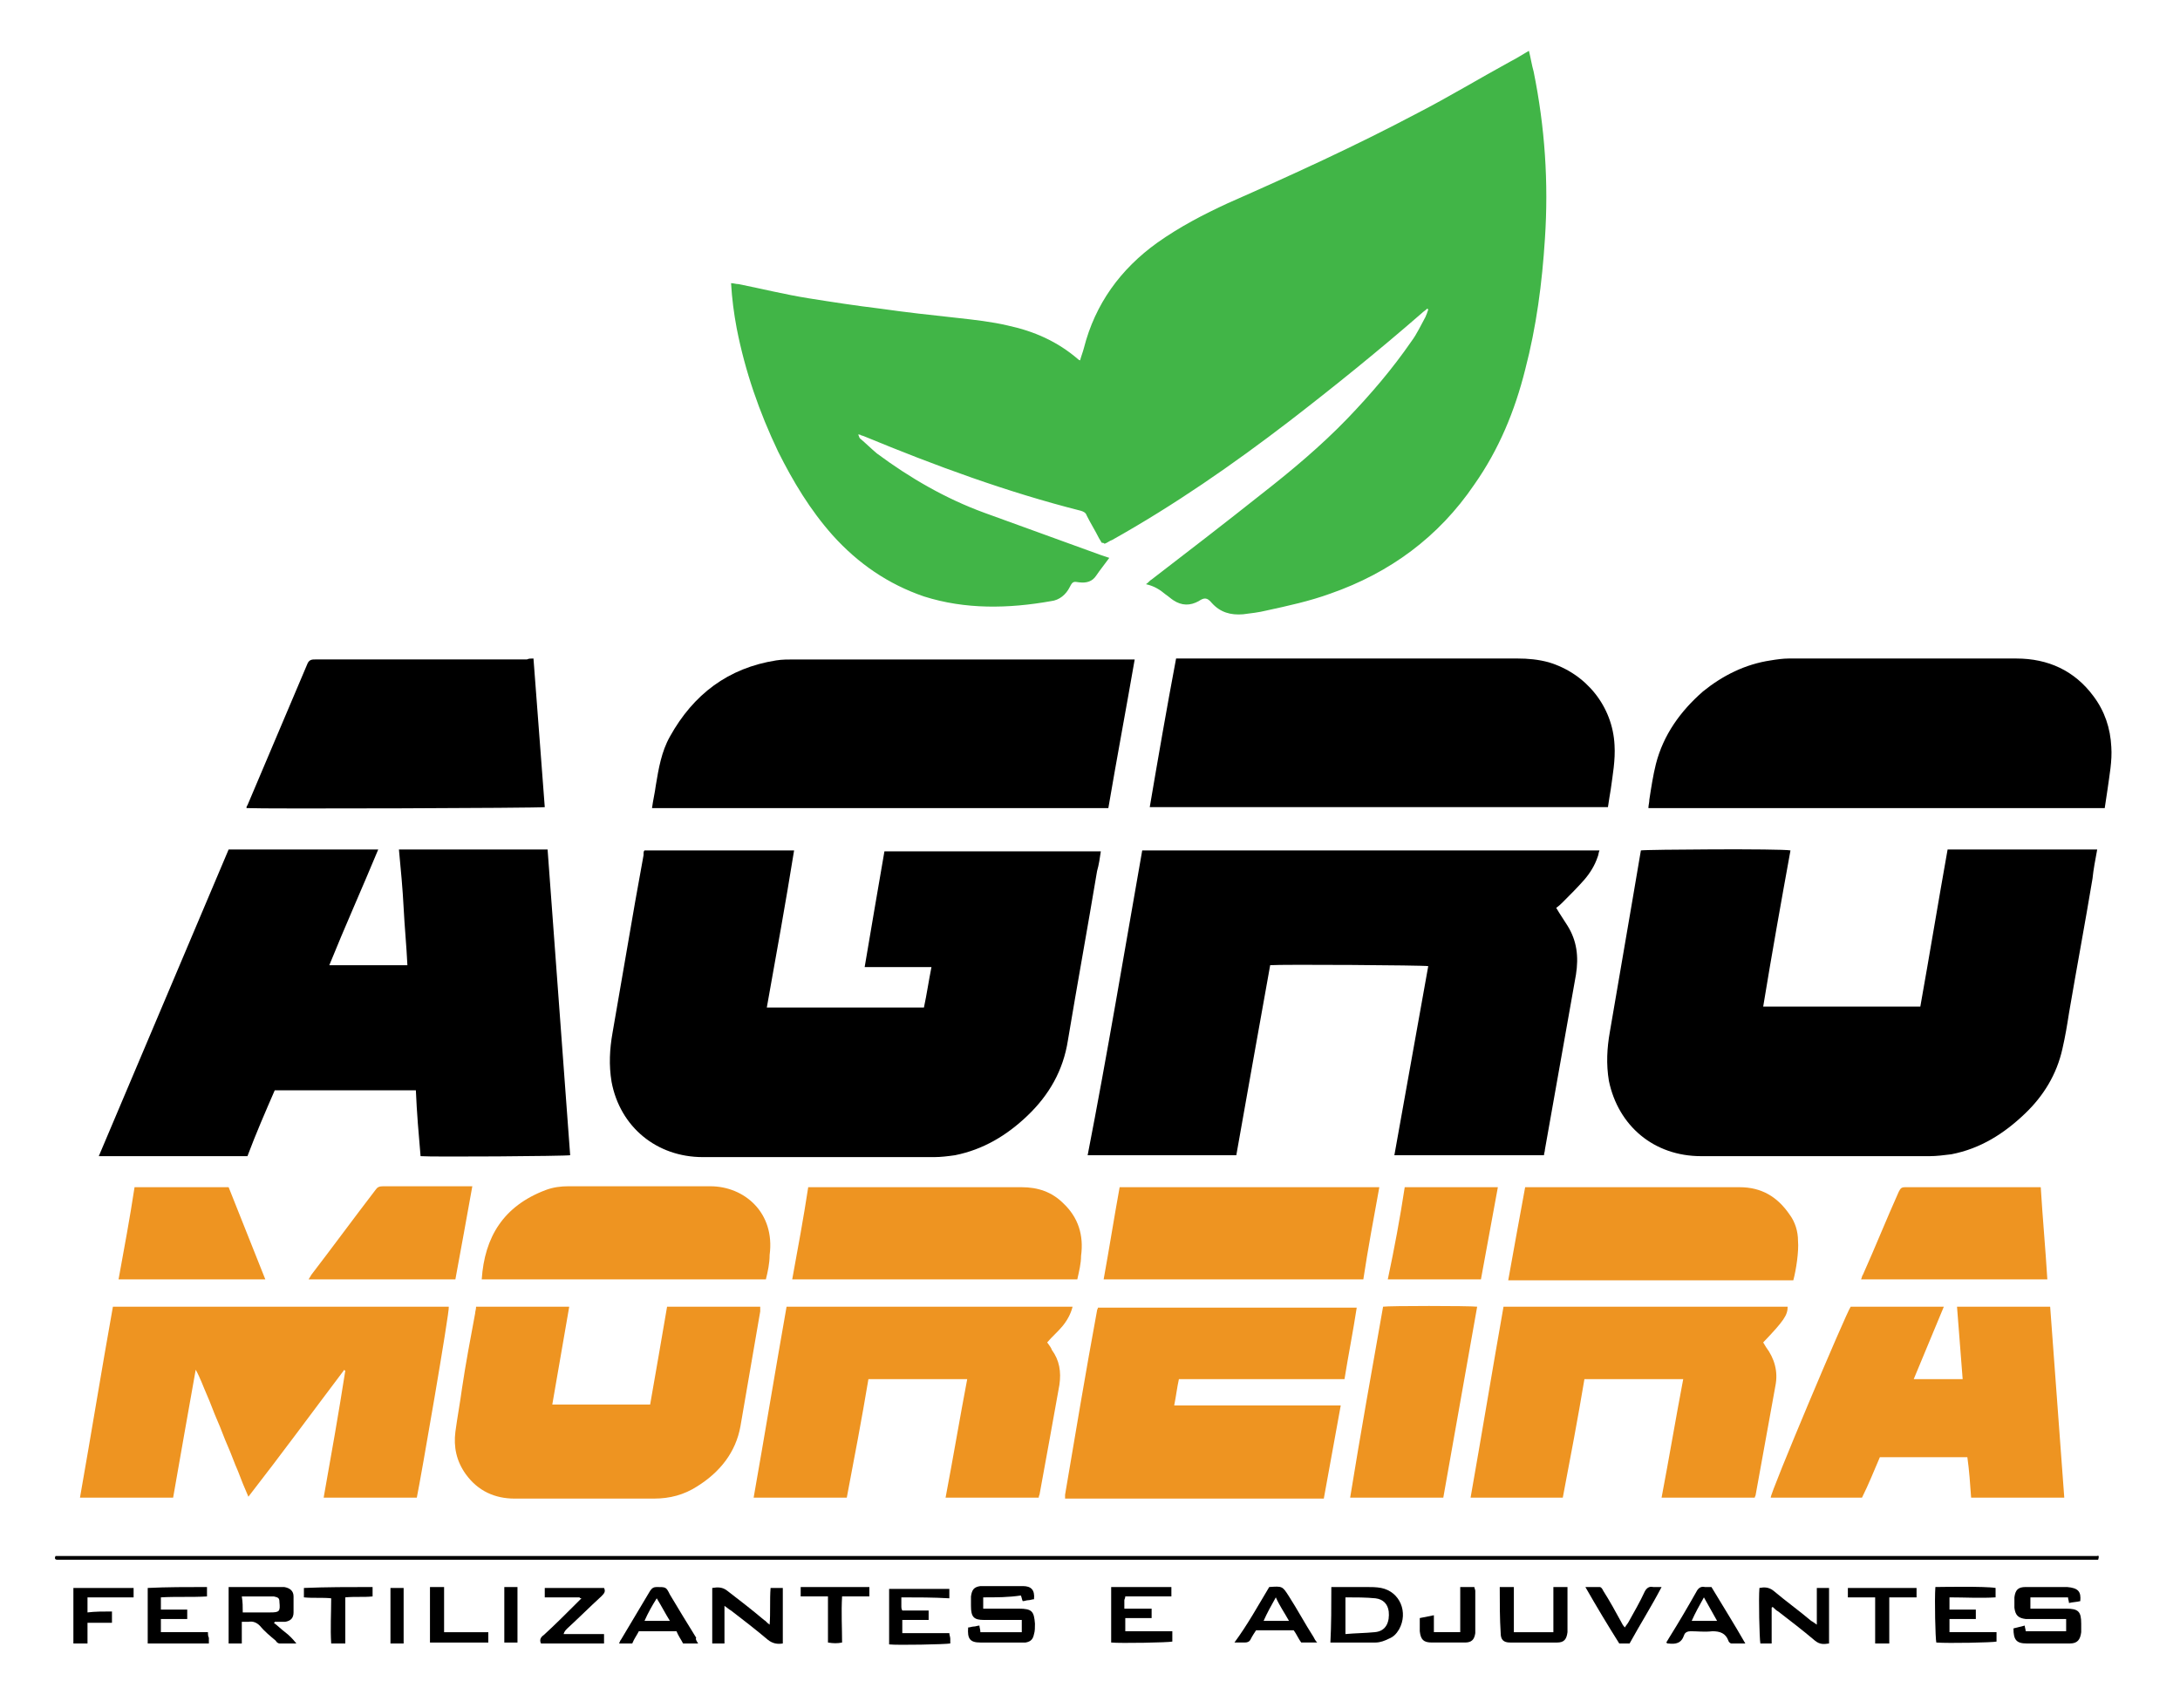 <svg xmlns="http://www.w3.org/2000/svg" xmlns:xlink="http://www.w3.org/1999/xlink" id="Camada_1" x="0px" y="0px" viewBox="0 0 231.7 181.6" style="enable-background:new 0 0 231.7 181.6;" xml:space="preserve"><style type="text/css">	.st0{fill:#41B547;}	.st1{fill:#EE9421;}</style><g>	<path class="st0" d="M117.1,57.7c-0.1-0.2-0.2-0.3-0.3-0.5c-0.4-0.8-0.9-1.6-1.3-2.4c-0.1-0.3-0.3-0.4-0.6-0.5  c-7.9-2-15.5-4.8-23-7.9c-0.2-0.1-0.4-0.1-0.5-0.2c0,0-0.1,0-0.2,0c0.1,0.1,0.1,0.3,0.2,0.4c0.6,0.5,1.2,1.1,1.8,1.6  c3.5,2.6,7.3,4.8,11.4,6.3c4.1,1.5,8.3,3,12.4,4.5c0.3,0.1,0.6,0.2,0.9,0.3c-0.5,0.7-1,1.3-1.4,1.9c-0.4,0.6-1,0.8-1.8,0.7  c-0.6-0.1-0.7-0.1-1,0.5c-0.4,0.8-1.1,1.4-2,1.5c-4.5,0.8-9.1,0.9-13.5-0.5c-3.8-1.3-7-3.5-9.7-6.5c-2.4-2.7-4.2-5.7-5.8-8.9  c-2-4.2-3.5-8.5-4.4-13.1c-0.3-1.6-0.5-3.1-0.6-4.8c0.3,0,0.5,0.1,0.8,0.1c2.5,0.5,4.9,1.1,7.4,1.5c2.5,0.4,5.1,0.8,7.6,1.1  c2.8,0.4,5.5,0.7,8.3,1c1.8,0.2,3.6,0.4,5.3,0.8c2.8,0.6,5.3,1.7,7.5,3.6c0,0,0.1,0.1,0.2,0.1c0.1-0.4,0.3-0.9,0.4-1.3  c1.2-4.7,3.9-8.4,7.8-11.2c2.4-1.7,4.9-3,7.5-4.2c6.8-3,13.6-6.1,20.2-9.6c3.3-1.7,6.6-3.7,9.9-5.5c0.6-0.3,1.2-0.7,1.9-1.1  c0.2,0.8,0.3,1.5,0.5,2.2c1.2,5.9,1.6,11.8,1.2,17.8c-0.3,4.7-0.9,9.3-2.1,13.9c-1.1,4.4-2.8,8.5-5.4,12.2  c-3.8,5.6-9,9.4-15.3,11.6c-2.2,0.8-4.5,1.3-6.8,1.8c-0.8,0.2-1.7,0.3-2.5,0.4c-1.3,0.1-2.4-0.2-3.3-1.2c-0.5-0.6-0.8-0.6-1.4-0.2  c-0.9,0.5-1.8,0.5-2.7-0.1c-0.3-0.2-0.5-0.4-0.8-0.6c-0.6-0.5-1.2-0.9-2.1-1.1c0.3-0.2,0.4-0.4,0.6-0.5c3.9-3,7.8-6,11.7-9.1  c3.2-2.5,6.3-5.1,9.1-8c2.5-2.6,4.8-5.3,6.8-8.2c0.6-0.8,1-1.7,1.5-2.6c0.1-0.2,0.2-0.5,0.3-0.8c0,0-0.1-0.1-0.1-0.1  c-0.2,0.2-0.4,0.3-0.6,0.5c-4.6,4-9.3,7.8-14.1,11.5c-6,4.6-12.2,8.9-18.8,12.6c-0.3,0.1-0.5,0.3-0.8,0.4  C117.3,57.7,117.2,57.7,117.1,57.7z"></path>	<g>		<path d="M68.5,90.4c5.3,0,10.5,0,15.9,0c-0.9,5.6-1.9,11.1-2.9,16.7c5.6,0,11.1,0,16.7,0c0.3-1.4,0.5-2.8,0.8-4.3   c-2.4,0-4.7,0-7.1,0c0.7-4.2,1.4-8.2,2.1-12.3c7.7,0,15.3,0,23,0c-0.1,0.7-0.2,1.4-0.4,2.1c-1,6-2.1,12-3.1,18   c-0.5,3.2-2,5.8-4.3,8c-2.2,2.1-4.7,3.6-7.7,4.2c-0.7,0.1-1.5,0.2-2.2,0.2c-8.2,0-16.4,0-24.6,0c-4.9,0-8.8-3.2-9.7-8   c-0.3-1.8-0.2-3.5,0.1-5.2c0.8-4.6,1.6-9.3,2.4-13.9c0.3-1.7,0.6-3.3,0.9-5C68.4,90.6,68.4,90.5,68.5,90.4z"></path>		<path d="M187.4,107c5.6,0,11.1,0,16.7,0c1-5.6,1.9-11.1,2.9-16.7c5.3,0,10.6,0,15.9,0c-0.2,1.1-0.4,2.1-0.5,3.1   c-0.8,4.8-1.7,9.6-2.5,14.3c-0.2,1.3-0.4,2.5-0.7,3.8c-0.6,2.7-2,5-4,6.9c-2.2,2.1-4.7,3.7-7.8,4.3c-0.8,0.1-1.6,0.2-2.3,0.2   c-8.1,0-16.2,0-24.3,0c-5,0-8.8-3.2-9.8-8c-0.3-1.8-0.2-3.5,0.1-5.2c0.8-4.7,1.6-9.3,2.4-14c0.3-1.8,0.6-3.5,0.9-5.3   c0.5-0.1,14.9-0.2,15.9,0C189.3,95.9,188.3,101.5,187.4,107z"></path>		<path d="M121.4,90.4c16.2,0,32.3,0,48.6,0c-0.1,0.2-0.1,0.5-0.2,0.7c-0.3,0.9-0.8,1.7-1.4,2.4c-0.7,0.8-1.5,1.6-2.3,2.4   c-0.2,0.2-0.4,0.4-0.7,0.6c0.1,0.2,0.2,0.3,0.3,0.5c0.3,0.5,0.6,0.9,0.9,1.4c1,1.6,1.2,3.3,0.9,5.2c-1.1,6.2-2.2,12.4-3.3,18.6   c0,0.2-0.1,0.4-0.1,0.6c-5.3,0-10.6,0-15.9,0c1.2-6.7,2.4-13.4,3.6-20.1c-0.5-0.1-15.6-0.2-16.8-0.1c-1.2,6.7-2.4,13.4-3.6,20.2   c-5.3,0-10.5,0-15.8,0C117.7,112,119.5,101.2,121.4,90.4z"></path>		<path d="M58.2,90.3c0.8,10.9,1.6,21.7,2.4,32.5c-0.5,0.1-14.7,0.2-15.9,0.1c-0.2-2.3-0.4-4.6-0.5-7c-5,0-10,0-15,0   c-1,2.3-2,4.6-2.9,7c-5.2,0-10.5,0-15.8,0c4.6-10.9,9.2-21.7,13.8-32.6c5.3,0,10.5,0,15.9,0c-1.7,4.1-3.5,8.1-5.2,12.3   c2.8,0,5.5,0,8.3,0c-0.1-2.1-0.3-4.1-0.4-6.1c-0.1-2-0.3-4.1-0.5-6.2C47.6,90.3,52.9,90.3,58.2,90.3z"></path>		<path d="M117.8,85.9c-16.2,0-32.3,0-48.5,0c0.1-0.8,0.3-1.6,0.4-2.4c0.3-1.8,0.6-3.6,1.5-5.2c2.5-4.5,6.2-7.3,11.3-8.1   c0.6-0.1,1.3-0.1,1.9-0.1c11.8,0,23.6,0,35.4,0c0.2,0,0.5,0,0.8,0C119.7,75.3,118.7,80.6,117.8,85.9z"></path>		<path d="M122.2,85.8c0.9-5.3,1.8-10.5,2.8-15.8c0.3,0,0.5,0,0.8,0c3.1,0,6.2,0,9.3,0c8.7,0,17.4,0,26.2,0c1.1,0,2.2,0.1,3.3,0.4   c4,1.2,6.8,4.7,7,8.8c0.1,1.6-0.2,3.2-0.4,4.7c-0.1,0.6-0.2,1.2-0.3,1.9C154.6,85.8,138.4,85.8,122.2,85.8z"></path>		<path d="M223.7,85.9c-16.2,0-32.3,0-48.5,0c0-0.3,0.1-0.6,0.1-0.9c0.2-1.3,0.4-2.6,0.7-3.8c0.8-3.1,2.6-5.6,5-7.7   c2.1-1.7,4.5-2.9,7.2-3.3c0.6-0.1,1.3-0.2,1.9-0.2c8.1,0,16.1,0,24.2,0c3.4,0,6.2,1.3,8.2,4c1.2,1.6,1.8,3.4,1.9,5.4   c0.1,1.5-0.2,3-0.4,4.5C223.9,84.6,223.8,85.2,223.7,85.9z"></path>		<path d="M56.7,70c0.4,5.3,0.8,10.5,1.2,15.8c-0.5,0.1-30.1,0.2-31.7,0.1c0-0.1,0-0.2,0.1-0.3c2.1-5,4.3-10.1,6.4-15.1   c0.2-0.4,0.5-0.4,0.8-0.4c5.5,0,10.9,0,16.4,0c2,0,4.1,0,6.1,0C56.2,70,56.4,70,56.7,70z"></path>	</g>	<g>		<path class="st1" d="M44.3,159.2c-3.3,0-6.5,0-9.9,0c0.8-4.5,1.6-9,2.3-13.5c0,0-0.1,0-0.1-0.1c-3.4,4.5-6.7,9-10.2,13.5   c-0.4-0.9-0.8-1.9-1.1-2.7c-0.4-0.9-0.7-1.8-1.1-2.7c-0.4-0.9-0.7-1.8-1.1-2.7c-0.4-0.9-0.7-1.8-1.1-2.7c-0.4-0.9-0.7-1.8-1.2-2.7   c-0.8,4.5-1.6,9-2.4,13.6c-3.3,0-6.5,0-9.9,0c1.2-6.8,2.3-13.6,3.5-20.3c11.9,0,23.8,0,35.7,0C47.8,139.4,44.7,157.3,44.3,159.2z"></path>		<path class="st1" d="M142.5,149.4c-0.6,3.3-1.2,6.6-1.8,9.9c-9.2,0-18.3,0-27.4,0c0,0,0,0-0.1,0c0,0,0,0,0-0.1c0-0.1,0-0.2,0-0.3   c1.1-6.5,2.2-13.1,3.4-19.6c0-0.1,0.1-0.2,0.1-0.3c9.2,0,18.3,0,27.5,0c-0.4,2.6-0.9,5.1-1.3,7.6c-5.9,0-11.7,0-17.6,0   c-0.2,0.9-0.3,1.8-0.5,2.8c1,0,2,0,2.9,0c1,0,2,0,2.9,0c1,0,2,0,2.9,0s2,0,2.9,0s2,0,2.9,0C140.5,149.4,141.5,149.4,142.5,149.4z"></path>		<path class="st1" d="M50.6,138.9c3.3,0,6.6,0,9.9,0c-0.6,3.5-1.2,6.9-1.8,10.4c3.5,0,6.9,0,10.4,0c0.6-3.4,1.2-6.9,1.8-10.4   c3.3,0,6.6,0,9.9,0c0,0.2,0,0.4,0,0.5c-0.7,4.1-1.4,8.1-2.1,12.2c-0.5,2.8-2.2,4.9-4.6,6.4c-1.4,0.9-2.9,1.3-4.6,1.3   c-4.9,0-9.9,0-14.8,0c-2.1,0-3.9-0.8-5.2-2.6c-1-1.4-1.3-2.9-1.1-4.5c0.2-1.5,0.5-3.1,0.7-4.6c0.4-2.7,0.9-5.3,1.4-8   C50.5,139.4,50.6,139.2,50.6,138.9z"></path>		<path class="st1" d="M114,138.9c-0.2,0.8-0.6,1.5-1.1,2.1c-0.5,0.6-1.1,1.1-1.6,1.7c0.2,0.3,0.4,0.5,0.5,0.8   c0.8,1.1,1,2.3,0.8,3.7c-0.7,3.9-1.4,7.8-2.1,11.6c0,0.1-0.1,0.2-0.1,0.4c-3.3,0-6.6,0-9.9,0c0.8-4.2,1.5-8.4,2.3-12.6   c-3.5,0-6.9,0-10.5,0c-0.7,4.2-1.5,8.4-2.3,12.6c-3.3,0-6.5,0-9.9,0c1.2-6.8,2.3-13.5,3.5-20.3C93.8,138.9,103.9,138.9,114,138.9z   "></path>		<path class="st1" d="M156.3,159.2c1.2-6.8,2.3-13.5,3.5-20.3c10.1,0,20.2,0,30.2,0c0,0.9-0.4,1.5-2.6,3.8c0.1,0.2,0.2,0.3,0.3,0.5   c0.9,1.2,1.3,2.6,1,4.1c-0.7,3.9-1.4,7.7-2.1,11.6c0,0.1-0.1,0.2-0.1,0.3c-3.3,0-6.5,0-9.9,0c0.8-4.2,1.5-8.4,2.3-12.6   c-3.5,0-6.9,0-10.5,0c-0.7,4.2-1.5,8.4-2.3,12.6C162.9,159.2,159.6,159.2,156.3,159.2z"></path>		<path class="st1" d="M196.7,138.9c3.3,0,6.5,0,9.9,0c-1.1,2.6-2.1,5.1-3.2,7.7c1.8,0,3.4,0,5.2,0c-0.2-2.6-0.4-5.1-0.6-7.7   c3.3,0,6.6,0,9.9,0c0.5,6.8,1,13.5,1.5,20.3c-3.3,0-6.6,0-9.9,0c-0.1-1.4-0.2-2.9-0.4-4.3c-3.1,0-6.2,0-9.3,0   c-0.6,1.4-1.2,2.9-1.9,4.3c-3.3,0-6.5,0-9.7,0C188.1,158.8,196.2,139.6,196.7,138.9z"></path>		<path class="st1" d="M162.1,126.2c0.2,0,0.4,0,0.5,0c7.4,0,14.8,0,22.3,0c2.3,0,4,1,5.3,2.9c0.6,0.8,0.9,1.8,0.9,2.8   c0.1,1.1-0.2,3.1-0.5,4.2c-10,0-20.1,0-30.3,0C160.9,132.7,161.5,129.5,162.1,126.2z"></path>		<path class="st1" d="M114.5,136c-10.1,0-20.2,0-30.3,0c0.6-3.3,1.2-6.5,1.7-9.8c0.3,0,0.5,0,0.7,0c7.3,0,14.7,0,22,0   c1.7,0,3.2,0.5,4.4,1.7c1.6,1.5,2.2,3.4,1.9,5.6C114.9,134.3,114.7,135.1,114.5,136z"></path>		<path class="st1" d="M81.4,136c-10.1,0-20.2,0-30.2,0c0.3-4.5,2.3-7.8,6.8-9.5c0.8-0.3,1.6-0.4,2.4-0.4c5,0,10.1,0,15.1,0   c3.6,0,6.9,2.8,6.3,7.3C81.8,134.3,81.6,135.2,81.4,136z"></path>		<path class="st1" d="M119,126.2c9.2,0,18.4,0,27.6,0c-0.6,3.3-1.2,6.5-1.7,9.8c-9.2,0-18.3,0-27.6,0   C117.9,132.7,118.4,129.5,119,126.2z"></path>		<path class="st1" d="M157,138.9c-1.2,6.8-2.4,13.5-3.6,20.3c-3.3,0-6.5,0-9.9,0c1.1-6.8,2.3-13.5,3.5-20.3   C147.6,138.8,156.1,138.8,157,138.9z"></path>		<path class="st1" d="M216.9,126.2c0.2,3.3,0.5,6.5,0.7,9.8c-6.6,0-13.2,0-19.8,0c0.1-0.2,0.1-0.4,0.2-0.5c1.3-2.9,2.5-5.9,3.8-8.8   c0.2-0.4,0.3-0.5,0.7-0.5c4.6,0,9.2,0,13.8,0C216.5,126.2,216.7,126.2,216.9,126.2z"></path>		<path class="st1" d="M28.2,136c-5.3,0-10.4,0-15.6,0c0.6-3.3,1.2-6.5,1.7-9.8c3.3,0,6.6,0,10,0C25.6,129.5,26.9,132.7,28.2,136z"></path>		<path class="st1" d="M48.4,136c-5.2,0-10.4,0-15.6,0c0.1-0.2,0.2-0.3,0.3-0.5c2.3-3,4.5-6,6.8-9c0.2-0.3,0.4-0.4,0.8-0.4   c3,0,6,0,9,0c0.1,0,0.2,0,0.5,0C49.6,129.5,49,132.7,48.4,136z"></path>		<path class="st1" d="M149.3,126.2c3.3,0,6.6,0,9.9,0c-0.6,3.3-1.2,6.5-1.8,9.8c-3.3,0-6.6,0-9.9,0   C148.2,132.7,148.8,129.5,149.3,126.2z"></path>	</g>	<g>		<path d="M223,165.8c-0.3,0-0.5,0-0.7,0c-71.9,0-143.8,0-215.7,0c-0.2,0-0.3,0-0.5,0c-0.3,0-0.3-0.2-0.2-0.4c0.1,0,0.3,0,0.5,0   c0.2,0,0.3,0,0.5,0c71.7,0,143.5,0,215.2,0c0.3,0,0.5,0,0.8,0C223.1,165.3,223.1,165.5,223,165.8z"></path>		<path d="M221.1,170.2c-0.4,0.1-0.8,0.1-1.2,0.2c0-0.2-0.1-0.4-0.1-0.6c-1.3,0-2.6,0-4,0c0,0.4,0,0.7,0,1.2c0.2,0,0.3,0,0.5,0   c1.1,0,2.2,0,3.3,0c1.3,0,1.6,0.3,1.6,1.6c0,0.3,0,0.6,0,0.9c-0.1,0.8-0.4,1.2-1.2,1.2c-1.2,0-2.4,0-3.6,0c-0.3,0-0.6,0-1,0   c-1.1,0-1.4-0.4-1.4-1.6c0.4-0.1,0.8-0.2,1.2-0.3c0,0.2,0.1,0.4,0.1,0.6c1.4,0,2.8,0,4.3,0c0-0.4,0-0.8,0-1.3c-0.2,0-0.4,0-0.6,0   c-1,0-2.1,0-3.1,0c-0.2,0-0.4,0-0.6,0c-0.8-0.1-1.1-0.4-1.2-1.2c0-0.4,0-0.8,0-1.1c0.1-0.8,0.4-1.1,1.2-1.1c0.2,0,0.4,0,0.6,0   c1.1,0,2.2,0,3.2,0c0.2,0,0.4,0,0.6,0C220.9,168.8,221.2,169.2,221.1,170.2z"></path>		<path d="M104.5,169.8c0,0.4,0,0.7,0,1.2c0.2,0,0.4,0,0.6,0c1.1,0,2.2,0,3.2,0c1.4,0,1.6,0.3,1.7,1.6c0,0.4,0,0.8-0.1,1.1   c-0.1,0.5-0.3,0.8-0.9,0.9c-0.1,0-0.3,0-0.4,0c-1.5,0-2.9,0-4.4,0c-1.1,0-1.4-0.4-1.3-1.6c0.2,0,0.4-0.1,0.6-0.1   c0.2,0,0.4-0.1,0.6-0.1c0,0.2,0.1,0.4,0.1,0.7c1.4,0,2.9,0,4.4,0c0-0.5,0-0.9,0-1.3c-0.2,0-0.4,0-0.6,0c-1,0-2.1,0-3.1,0   c-0.1,0-0.2,0-0.3,0c-1.1,0-1.4-0.3-1.4-1.5c0-0.3,0-0.6,0-1c0.1-0.7,0.3-1,1-1.1c0.1,0,0.1,0,0.2,0c1.4,0,2.8,0,4.3,0   c0.9,0,1.3,0.4,1.2,1.4c-0.2,0-0.4,0.1-0.6,0.1c-0.2,0-0.4,0.1-0.6,0.1c-0.1-0.2-0.1-0.4-0.2-0.6   C107.2,169.8,105.9,169.8,104.5,169.8z"></path>		<path d="M24.3,168.7c0.3,0,0.6,0,0.9,0c1.5,0,2.9,0,4.4,0c0.2,0,0.4,0,0.6,0c0.6,0.1,1,0.4,1,1c0,0.6,0,1.1,0,1.7   c0,0.6-0.3,0.9-0.9,1c-0.4,0-0.7,0-1.1,0c0,0,0,0.1-0.1,0.1c0.4,0.3,0.8,0.7,1.2,1c0.4,0.3,0.8,0.7,1.2,1.2c-0.6,0-1.2,0-1.8,0   c-0.1,0-0.3-0.1-0.4-0.3c-0.6-0.5-1.2-1-1.7-1.6c-0.3-0.3-0.7-0.5-1.2-0.4c-0.2,0-0.4,0-0.7,0c0,0.8,0,1.5,0,2.3c-0.5,0-1,0-1.4,0   C24.3,172.7,24.3,170.8,24.3,168.7z M25.8,171.4c1,0,2,0,2.9,0c1,0,1.1-0.1,1-1.1c0-0.4-0.1-0.5-0.6-0.6c-0.7,0-1.4,0-2,0   c-0.4,0-0.9,0-1.4,0C25.8,170.3,25.8,170.8,25.8,171.4z"></path>		<path d="M141.5,168.7c1.3,0,2.5,0,3.7,0c0.5,0,1.1,0,1.6,0.1c2,0.4,2.9,2.6,1.9,4.4c-0.3,0.5-0.6,0.8-1.1,1   c-0.4,0.2-0.9,0.4-1.4,0.4c-1.6,0-3.2,0-4.8,0C141.5,172.7,141.5,170.8,141.5,168.7z M143,169.8c0,1.4,0,2.6,0,3.9   c1.1-0.1,2.1-0.1,3.1-0.2c1.3-0.1,1.6-1.2,1.5-2.2c-0.1-0.8-0.6-1.3-1.4-1.4C145.2,169.8,144.1,169.8,143,169.8z"></path>		<path d="M77,170.7c0,1.4,0,2.7,0,4c-0.5,0-0.9,0-1.3,0c0-2,0-4,0-5.9c0.6-0.1,1.1-0.1,1.6,0.3c1.3,1,2.6,2,3.9,3.1   c0.2,0.1,0.3,0.3,0.6,0.5c0.1-1.3,0-2.6,0.1-3.9c0.4,0,0.8,0,1.3,0c0,2,0,4,0,5.9c-0.6,0.1-1.1,0-1.6-0.4   c-1.3-1.1-2.6-2.1-3.9-3.1C77.5,171.1,77.3,170.9,77,170.7z"></path>		<path d="M188.3,170.9c0,1.3,0,2.5,0,3.8c-0.4,0-0.8,0-1.2,0c-0.1-0.5-0.2-4.8-0.1-5.9c0.5-0.1,1-0.1,1.5,0.3   c1.3,1.1,2.7,2.1,4,3.2c0.2,0.1,0.3,0.2,0.6,0.4c0-1.3,0-2.6,0-3.9c0.5,0,0.9,0,1.3,0c0,2,0,3.9,0,5.9c-0.6,0.1-1,0.1-1.5-0.3   c-1.3-1.1-2.6-2.1-3.9-3.1c-0.2-0.1-0.4-0.3-0.5-0.4C188.4,170.8,188.4,170.8,188.3,170.9z"></path>		<path d="M212.1,168.8c0,0.3,0,0.6,0,1c-1.6,0.1-3.3,0-4.9,0c0,0.5,0,0.9,0,1.3c1,0,1.9,0,2.8,0c0,0.4,0,0.7,0,1   c-0.9,0-1.9,0-2.8,0c0,0.5,0,0.9,0,1.4c1.7,0,3.3,0,5,0c0,0.4,0,0.7,0,1c-0.4,0.1-5.1,0.2-6.4,0.1c-0.1-0.4-0.2-4.5-0.1-5.9   C206.1,168.7,211,168.6,212.1,168.8z"></path>		<path d="M118.1,168.7c2.2,0,4.3,0,6.4,0c0,0.3,0,0.6,0,1c-1.6,0-3.3,0-4.9,0c0,0.2-0.1,0.3-0.1,0.4c0,0.3,0,0.5,0,0.9   c1,0,1.9,0,2.9,0c0,0.4,0,0.7,0,1c-0.9,0-1.9,0-2.8,0c0,0.5,0,0.9,0,1.4c1.6,0,3.3,0,5,0c0,0.4,0,0.7,0,1.1   c-0.4,0.1-5.5,0.2-6.5,0.1C118.1,172.7,118.1,170.8,118.1,168.7z"></path>		<path d="M95.8,169.8c0,0.4,0,0.7,0,1c0,0.1,0,0.2,0.1,0.4c0.9,0,1.9,0,2.8,0c0,0.4,0,0.6,0,1c-0.9,0-1.9,0-2.8,0   c0,0.5,0,0.9,0,1.4c1.7,0,3.3,0,5,0c0,0.2,0.1,0.4,0.1,0.6c0,0.2,0,0.3,0,0.5c-0.5,0.1-5.6,0.2-6.5,0.1c0-2,0-3.9,0-5.9   c2.1,0,4.3,0,6.4,0c0,0.3,0,0.6,0,1C99.2,169.8,97.5,169.8,95.8,169.8z"></path>		<path d="M22,168.7c0,0.3,0,0.6,0,1c-1.6,0.1-3.3,0-4.9,0.1c0,0.4,0,0.8,0,1.3c0.9,0,1.9,0,2.8,0c0,0.4,0,0.7,0,1   c-0.9,0-1.9,0-2.8,0c0,0.5,0,0.9,0,1.4c1.7,0,3.3,0,5,0c0,0.2,0,0.4,0.1,0.6c0,0.2,0,0.3,0,0.6c-2.2,0-4.3,0-6.5,0   c0-2,0-3.9,0-5.9C17.7,168.7,19.9,168.7,22,168.7z"></path>		<path d="M159.4,168.7c0.5,0,1,0,1.5,0c0,1.6,0,3.2,0,4.8c1.4,0,2.8,0,4.2,0c0-1.6,0-3.2,0-4.8c0.5,0,1,0,1.5,0c0,0.2,0,0.4,0,0.5   c0,1.3,0,2.6,0,3.9c0,0.1,0,0.3,0,0.4c-0.1,0.8-0.4,1.1-1.1,1.1c-1.7,0-3.3,0-5,0c-0.7,0-1-0.3-1-1   C159.4,172.1,159.4,170.4,159.4,168.7z"></path>		<path d="M61.6,169.8c-1.2,0-2.5,0-3.7,0c0-0.4,0-0.7,0-1c2.1,0,4.2,0,6.3,0c0.2,0.4,0,0.6-0.3,0.9c-1.2,1.1-2.4,2.3-3.6,3.4   c-0.2,0.2-0.3,0.3-0.4,0.6c1.4,0,2.8,0,4.3,0c0,0.4,0,0.7,0,1c-2.3,0-4.5,0-6.7,0c-0.2-0.4,0-0.7,0.3-0.9c1.2-1.1,2.3-2.2,3.5-3.4   c0.2-0.2,0.3-0.3,0.5-0.5C61.6,169.9,61.6,169.8,61.6,169.8z"></path>		<path d="M134.9,168.7c1.4-0.1,1.4-0.1,2.1,1c0.9,1.4,1.7,2.9,2.6,4.3c0.1,0.2,0.2,0.4,0.4,0.6c-0.3,0-0.6,0-0.9,0   c-0.3,0-0.5,0-0.8,0c-0.3-0.4-0.5-0.9-0.8-1.3c-1.3,0-2.6,0-4,0c-0.2,0.3-0.4,0.6-0.6,1c-0.1,0.2-0.3,0.3-0.6,0.3   c-0.3,0-0.7,0-1.1,0C132.6,172.7,133.7,170.7,134.9,168.7z M135.6,169.8c-0.5,0.9-0.9,1.6-1.3,2.5c0.9,0,1.8,0,2.7,0   C136.5,171.4,136,170.7,135.6,169.8z"></path>		<path d="M74.2,174.7c-0.6,0-1.1,0-1.6,0c-0.2-0.4-0.5-0.8-0.7-1.3c-1.3,0-2.6,0-4,0c-0.2,0.4-0.5,0.8-0.7,1.3c-0.5,0-0.9,0-1.4,0   c0.1-0.2,0.1-0.3,0.2-0.4c1-1.7,2.1-3.5,3.1-5.2c0.2-0.3,0.4-0.4,0.7-0.4c1,0,1,0,1.4,0.8c0.9,1.5,1.8,3,2.8,4.6   C73.9,174.2,74,174.4,74.2,174.7z M68.5,172.3c0.9,0,1.8,0,2.7,0c-0.5-0.8-0.9-1.6-1.4-2.4C69.3,170.7,68.9,171.4,68.5,172.3z"></path>		<path d="M181.9,168.7c1.2,2,2.4,3.9,3.6,6c-0.6,0-1.1,0-1.5,0c-0.1,0-0.3-0.2-0.3-0.3c-0.3-0.8-0.9-1-1.7-1c-0.8,0.1-1.6,0-2.3,0   c-0.3,0-0.6,0.1-0.7,0.4c-0.3,0.9-0.9,1-1.7,0.9c-0.1,0-0.1,0-0.2-0.1c0.1-0.2,0.2-0.3,0.3-0.5c1-1.6,2-3.3,2.9-4.9   c0.2-0.4,0.5-0.6,0.9-0.5C181.3,168.7,181.6,168.7,181.9,168.7z M181.1,169.8c-0.5,0.9-0.9,1.6-1.3,2.5c0.9,0,1.8,0,2.7,0   C182,171.4,181.6,170.7,181.1,169.8z"></path>		<path d="M11.9,171.3c0,0.4,0,0.8,0,1.2c-0.9,0-1.7,0-2.6,0c0,0.8,0,1.4,0,2.2c-0.5,0-1,0-1.5,0c0-2,0-3.9,0-5.9c2.1,0,4.2,0,6.4,0   c0,0.3,0,0.6,0,1c-1.6,0-3.2,0-4.9,0c0,0.6,0,1,0,1.6C10.1,171.3,11,171.3,11.9,171.3z"></path>		<path d="M172.7,173c0.1-0.2,0.3-0.4,0.4-0.6c0.6-1.1,1.2-2.1,1.7-3.2c0.2-0.4,0.5-0.6,0.9-0.5c0.2,0,0.5,0,0.9,0   c-1.1,2.1-2.3,4-3.4,6c-0.4,0-0.7,0-1.1,0c-1.2-1.9-2.4-3.9-3.6-6c0.6,0,1,0,1.5,0c0.2,0,0.3,0.2,0.4,0.4c0.7,1.1,1.3,2.2,1.9,3.3   C172.4,172.6,172.5,172.8,172.7,173z"></path>		<path d="M150.9,172c0.5-0.1,1-0.2,1.5-0.3c0,0.6,0,1.2,0,1.8c1,0,1.9,0,2.8,0c0-1.6,0-3.2,0-4.8c0.5,0,1,0,1.5,0   c0,0.1,0.1,0.3,0.1,0.4c0,1.4,0,2.8,0,4.1c0,0.1,0,0.3,0,0.4c-0.1,0.7-0.4,1-1.1,1c-0.5,0-1,0-1.5,0c-0.7,0-1.4,0-2,0   c-0.9,0-1.2-0.3-1.3-1.2C150.9,173,150.9,172.6,150.9,172z"></path>		<path d="M85.1,168.7c2.4,0,4.8,0,7.3,0c0,0.3,0,0.6,0,1c-0.9,0-1.9,0-2.9,0c-0.1,1.7,0,3.3,0,4.9c-0.5,0.1-0.9,0.1-1.5,0   c0-1.6,0-3.2,0-4.9c-1,0-1.9,0-2.9,0C85.1,169.4,85.1,169.1,85.1,168.7z"></path>		<path d="M199.3,169.8c-1,0-1.9,0-2.9,0c0-0.4,0-0.7,0-1c2.4,0,4.8,0,7.3,0c0,0.2,0,0.3,0,0.5c0,0.1,0,0.3,0,0.5c-1,0-1.9,0-2.9,0   c0,1.7,0,3.3,0,4.9c-0.5,0-1,0-1.5,0C199.3,173.1,199.3,171.5,199.3,169.8z"></path>		<path d="M45.7,168.7c0.5,0,0.9,0,1.5,0c0,1.6,0,3.2,0,4.8c1.6,0,3.1,0,4.7,0c0,0.4,0,0.7,0,1.1c-2,0-4.1,0-6.2,0   C45.7,172.7,45.7,170.7,45.7,168.7z"></path>		<path d="M39.6,168.7c0,0.4,0,0.7,0,1c-0.9,0.1-1.9,0-2.9,0.1c0,1.6,0,3.2,0,4.9c-0.5,0-0.9,0-1.5,0c-0.1-1.6,0-3.2,0-4.8   c-0.9-0.1-1.9,0-2.9-0.1c0-0.3,0-0.6,0-1C34.7,168.7,37.1,168.7,39.6,168.7z"></path>		<path d="M42.9,174.7c-0.5,0-0.9,0-1.4,0c0-2,0-3.9,0-5.9c0.5,0,0.9,0,1.4,0C42.9,170.7,42.9,172.7,42.9,174.7z"></path>		<path d="M53.6,168.7c0.5,0,0.9,0,1.4,0c0,2,0,3.9,0,5.9c-0.5,0-0.9,0-1.4,0C53.6,172.7,53.6,170.8,53.6,168.7z"></path>	</g></g></svg>